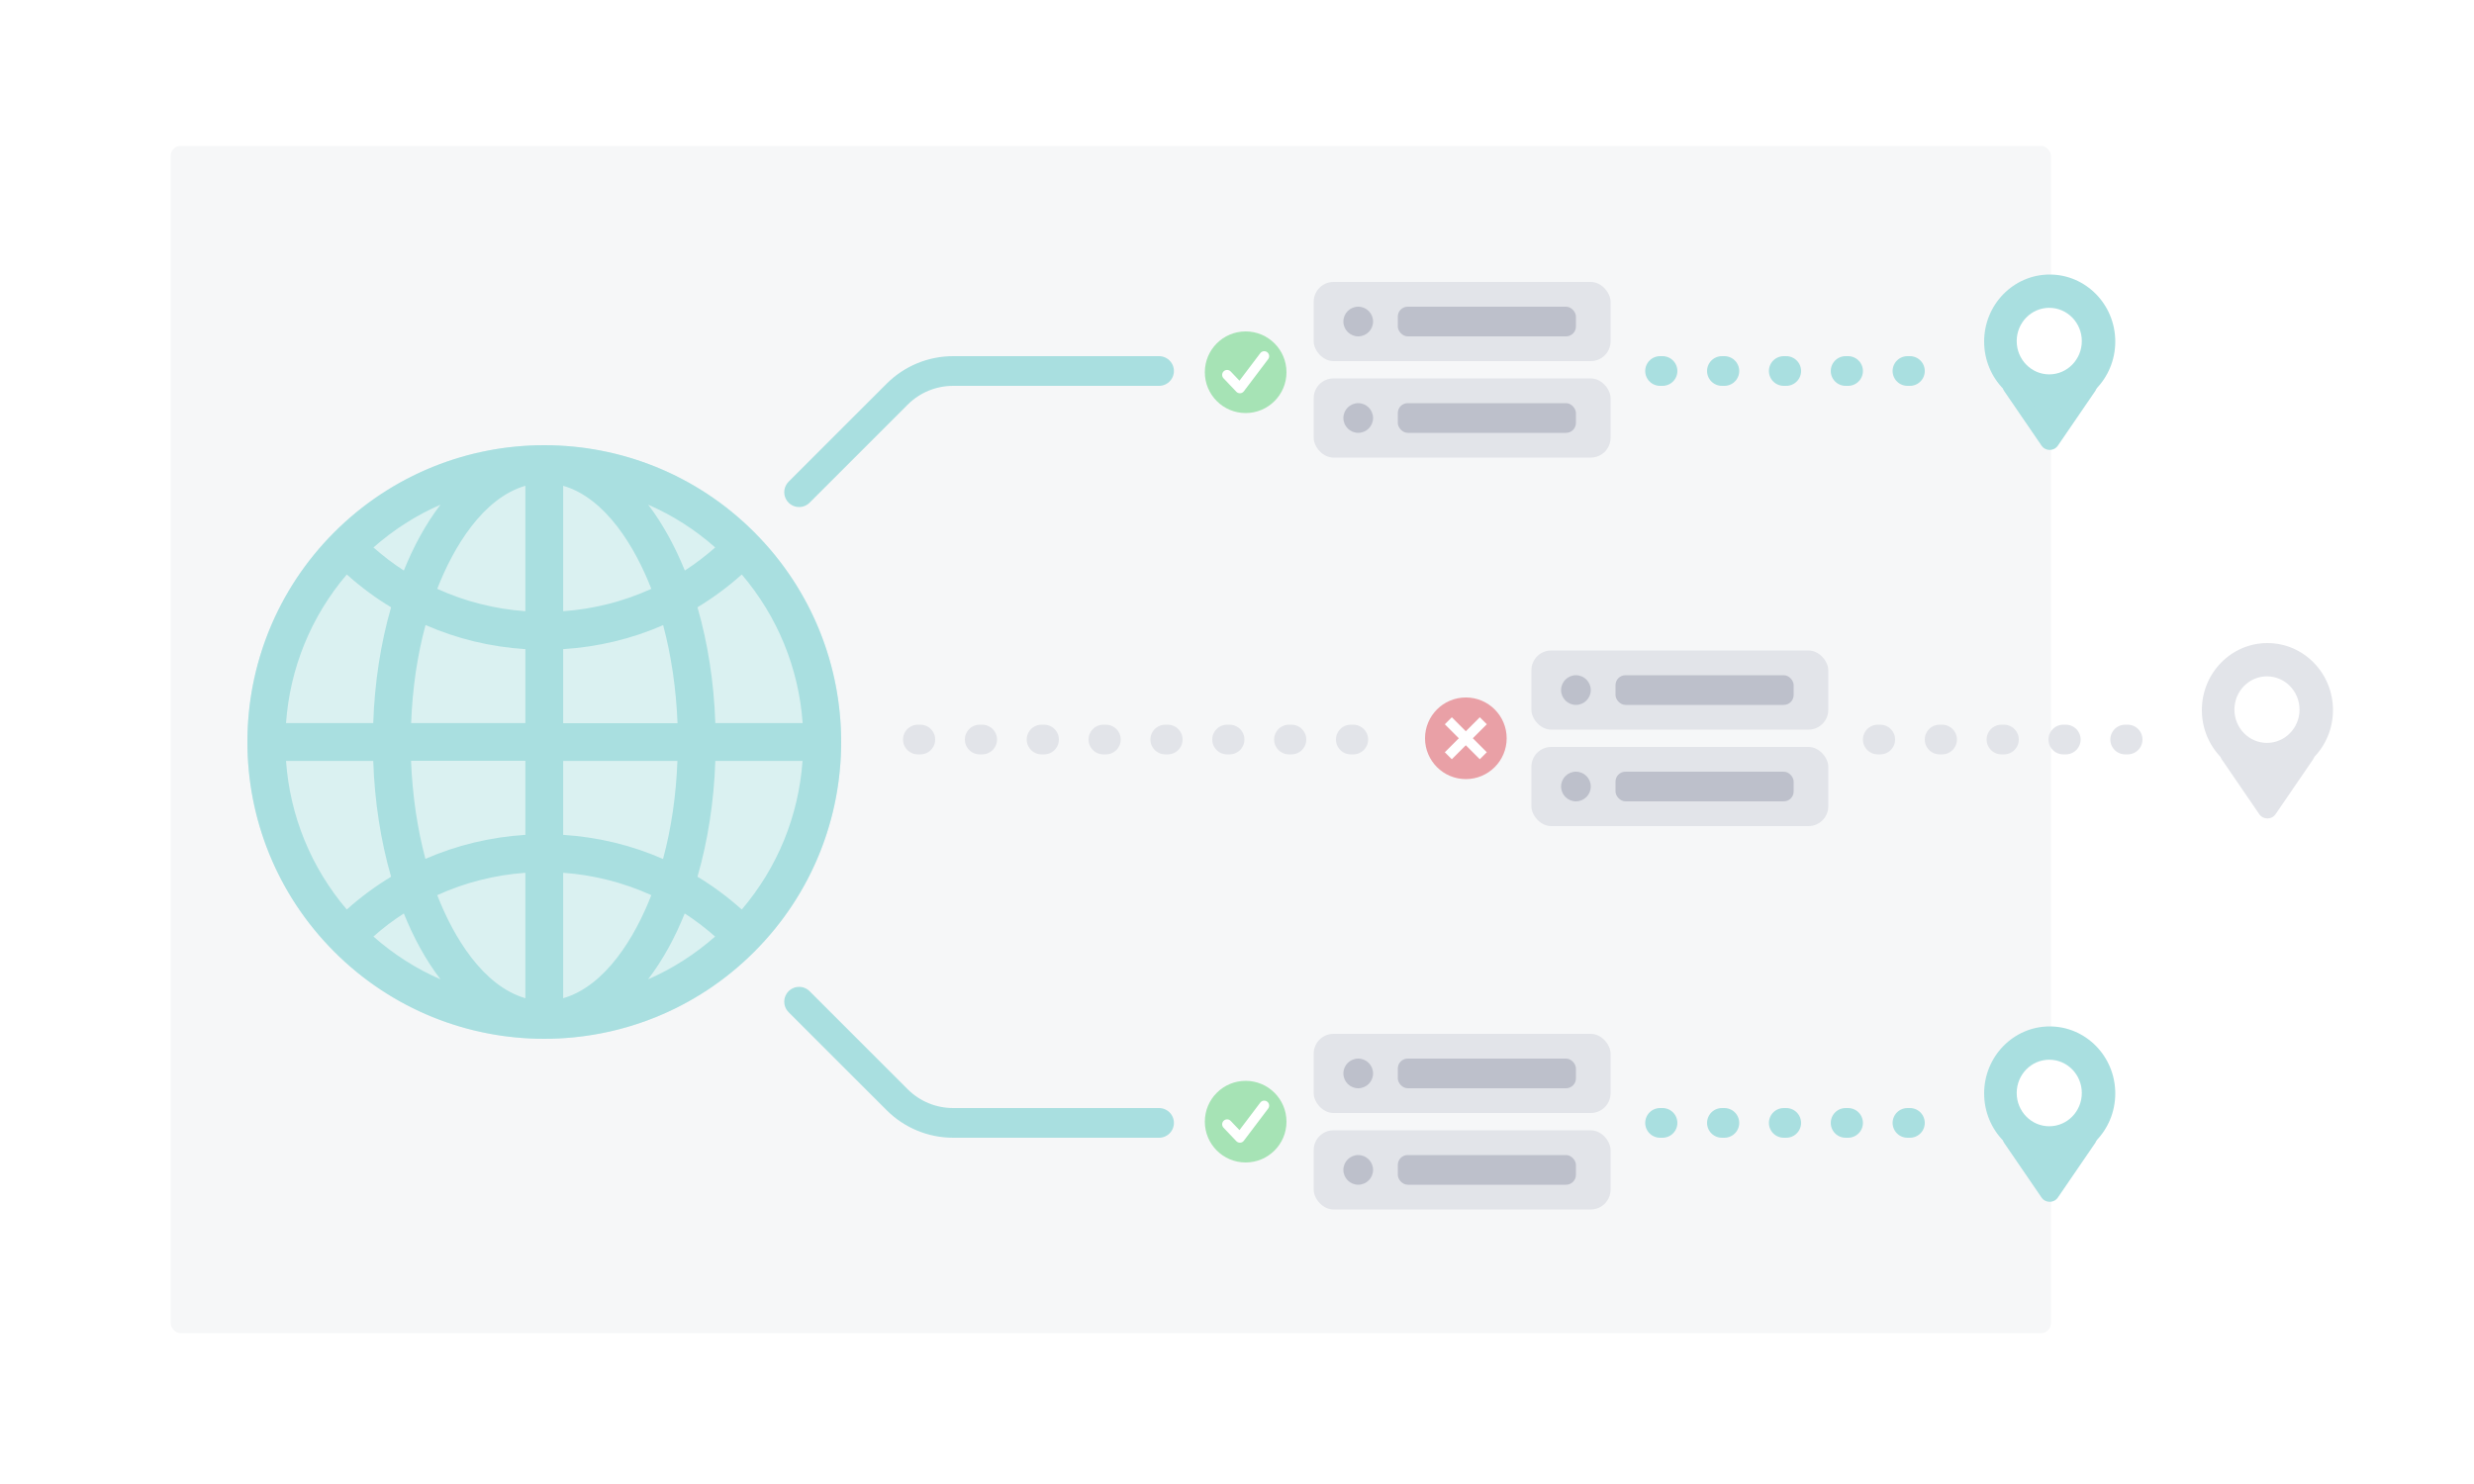 <svg width="1000" height="600" viewBox="0 0 1000 600" fill="none" xmlns="http://www.w3.org/2000/svg">
<rect width="1000" height="600" fill="white"/>
<rect x="69" y="59" width="760" height="480" rx="4" fill="#F6F7F8"/>
<circle cx="220" cy="300" r="120" fill="#DAF1F1"/>
<path d="M304.844 215.156C257.969 168.281 182.078 168.281 135.156 215.156C88.281 262.031 88.281 337.922 135.156 384.844C182.031 431.719 257.922 431.719 304.844 384.844C351.719 337.969 351.719 262.078 304.844 215.156ZM299.828 367.734C294.203 362.719 288.25 358.266 281.922 354.469C286.094 340.031 288.578 324.141 289.141 307.641H324.391C322.797 329.906 314.266 350.766 299.828 367.734ZM115.609 307.641H150.859C151.422 324.141 153.906 340.031 158.078 354.469C151.75 358.313 145.75 362.719 140.172 367.734C125.734 350.766 117.203 329.906 115.609 307.641ZM140.172 232.266C145.797 237.281 151.75 241.734 158.078 245.531C153.906 259.969 151.422 275.859 150.859 292.359H115.609C117.203 270.094 125.734 249.234 140.172 232.266ZM212.359 247.125C199.891 246.234 187.891 243.141 176.734 238.078C183.203 221.391 195.156 201.375 212.359 196.406V247.125ZM212.359 262.453V292.359H166.187C166.703 278.391 168.672 264.984 172 252.703C184.609 258.234 198.25 261.562 212.359 262.453ZM212.359 307.641V337.547C198.25 338.438 184.609 341.719 171.953 347.25C168.672 334.969 166.703 321.563 166.141 307.594H212.359V307.641ZM212.359 352.875V403.594C195.156 398.625 183.203 378.609 176.734 361.922C187.844 356.859 199.891 353.766 212.359 352.875ZM227.641 352.875C240.109 353.766 252.109 356.859 263.266 361.922C256.797 378.609 244.844 398.625 227.641 403.594V352.875ZM227.641 337.547V307.641H273.812C273.297 321.609 271.328 335.016 268 347.297C255.391 341.766 241.75 338.438 227.641 337.547ZM227.641 292.359V262.453C241.75 261.562 255.391 258.281 268.047 252.75C271.328 265.031 273.297 278.438 273.859 292.406H227.641V292.359ZM227.641 247.125V196.406C244.844 201.375 256.797 221.391 263.266 238.078C252.156 243.141 240.109 246.234 227.641 247.125ZM262 204.047C271.797 208.312 280.937 214.125 289.094 221.344C285.203 224.766 281.078 227.906 276.813 230.672C272.969 221.25 268.094 212.062 262 204.047ZM163.234 230.672C158.922 227.906 154.844 224.766 150.953 221.344C159.156 214.125 168.25 208.312 178.047 204.047C171.906 212.062 167.031 221.25 163.234 230.672ZM163.234 369.328C167.031 378.75 171.906 387.938 178.047 395.953C168.25 391.688 159.109 385.875 150.953 378.656C154.797 375.187 158.922 372.094 163.234 369.328ZM276.766 369.328C281.078 372.094 285.156 375.234 289.047 378.656C280.844 385.875 271.75 391.688 261.953 395.953C268.094 387.938 272.969 378.75 276.766 369.328ZM289.141 292.359C288.578 275.859 286.094 259.969 281.922 245.531C288.25 241.688 294.25 237.281 299.828 232.266C314.266 249.234 322.844 270.094 324.437 292.359H289.141Z" fill="#A9DFE0"/>
<path d="M323 199L362.627 159.373C368.629 153.371 376.768 150 385.255 150H468.5" stroke="#A9DFE0" stroke-width="12" stroke-linecap="round" stroke-linejoin="round"/>
<path d="M671 150L781 150" stroke="#A9DFE0" stroke-width="12" stroke-linecap="round" stroke-linejoin="round" stroke-dasharray="1 24"/>
<circle cx="503.5" cy="150.5" r="19.5" fill="#A6E3B5" stroke="#F6F7F8" stroke-width="6"/>
<path d="M496 151.569L501.172 157L511 144" stroke="white" stroke-width="4" stroke-linecap="round" stroke-linejoin="round"/>
<rect x="531" y="153" width="120" height="32" rx="8" fill="#E2E4E9"/>
<circle cx="549" cy="169" r="6" fill="#BDC0CB"/>
<rect x="565" y="163" width="72" height="12" rx="4" fill="#BDC0CB"/>
<rect x="531" y="114" width="120" height="32" rx="8" fill="#E2E4E9"/>
<circle cx="549" cy="130" r="6" fill="#BDC0CB"/>
<rect x="565" y="124" width="72" height="12" rx="4" fill="#BDC0CB"/>
<path d="M825.199 180.176C826.787 182.497 830.213 182.497 831.801 180.176L846.85 158.183C848.667 155.528 846.766 151.924 843.549 151.924L813.451 151.924C810.234 151.924 808.333 155.528 810.15 158.183L825.199 180.176Z" fill="#A9DFE0"/>
<ellipse rx="26.5" ry="27.096" transform="matrix(-1 0 0 1 828.5 138.096)" fill="#A9DFE0"/>
<ellipse rx="13.159" ry="13.454" transform="matrix(-1 0 0 1 828.317 137.909)" fill="white"/>
<path d="M323 405L362.627 444.627C368.629 450.629 376.768 454 385.255 454H468.5" stroke="#A9DFE0" stroke-width="12" stroke-linecap="round" stroke-linejoin="round"/>
<path d="M671 454L781 454" stroke="#A9DFE0" stroke-width="12" stroke-linecap="round" stroke-linejoin="round" stroke-dasharray="1 24"/>
<circle cx="503.5" cy="453.5" r="19.5" fill="#A6E3B5" stroke="#F6F7F8" stroke-width="6"/>
<path d="M496 454.569L501.172 460L511 447" stroke="white" stroke-width="4" stroke-linecap="round" stroke-linejoin="round"/>
<rect x="531" y="457" width="120" height="32" rx="8" fill="#E2E4E9"/>
<circle cx="549" cy="473" r="6" fill="#BDC0CB"/>
<rect x="565" y="467" width="72" height="12" rx="4" fill="#BDC0CB"/>
<rect x="531" y="418" width="120" height="32" rx="8" fill="#E2E4E9"/>
<circle cx="549" cy="434" r="6" fill="#BDC0CB"/>
<rect x="565" y="428" width="72" height="12" rx="4" fill="#BDC0CB"/>
<path d="M825.199 484.176C826.787 486.497 830.213 486.497 831.801 484.176L846.85 462.183C848.667 459.528 846.766 455.924 843.549 455.924L813.451 455.924C810.234 455.924 808.333 459.528 810.15 462.183L825.199 484.176Z" fill="#A9DFE0"/>
<ellipse rx="26.5" ry="27.096" transform="matrix(-1 0 0 1 828.5 442.096)" fill="#A9DFE0"/>
<ellipse rx="13.159" ry="13.454" transform="matrix(-1 0 0 1 828.317 441.909)" fill="white"/>
<path d="M371 299H460H556.5" stroke="#E2E4E9" stroke-width="12" stroke-linecap="round" stroke-linejoin="round" stroke-dasharray="1 24"/>
<path d="M759 299L869 299" stroke="#E2E4E9" stroke-width="12" stroke-linecap="round" stroke-linejoin="round" stroke-dasharray="1 24"/>
<circle cx="592.5" cy="298.5" r="19.5" fill="#E9A0A6" stroke="#F6F7F8" stroke-width="6"/>
<rect x="586.828" y="306.971" width="4" height="20" transform="rotate(-135 586.828 306.971)" fill="white"/>
<rect x="584" y="292.828" width="4" height="20" transform="rotate(-45 584 292.828)" fill="white"/>
<rect x="619" y="302" width="120" height="32" rx="8" fill="#E2E4E9"/>
<circle cx="637" cy="318" r="6" fill="#BDC0CB"/>
<rect x="653" y="312" width="72" height="12" rx="4" fill="#BDC0CB"/>
<rect x="619" y="263" width="120" height="32" rx="8" fill="#E2E4E9"/>
<circle cx="637" cy="279" r="6" fill="#BDC0CB"/>
<rect x="653" y="273" width="72" height="12" rx="4" fill="#BDC0CB"/>
<path d="M913.199 329.176C914.787 331.497 918.213 331.497 919.801 329.176L934.85 307.183C936.667 304.528 934.766 300.924 931.549 300.924L901.451 300.924C898.234 300.924 896.333 304.528 898.15 307.183L913.199 329.176Z" fill="#E2E4E9"/>
<ellipse rx="26.5" ry="27.096" transform="matrix(-1 0 0 1 916.5 287.096)" fill="#E2E4E9"/>
<ellipse rx="13.159" ry="13.454" transform="matrix(-1 0 0 1 916.317 286.909)" fill="white"/>
</svg>
